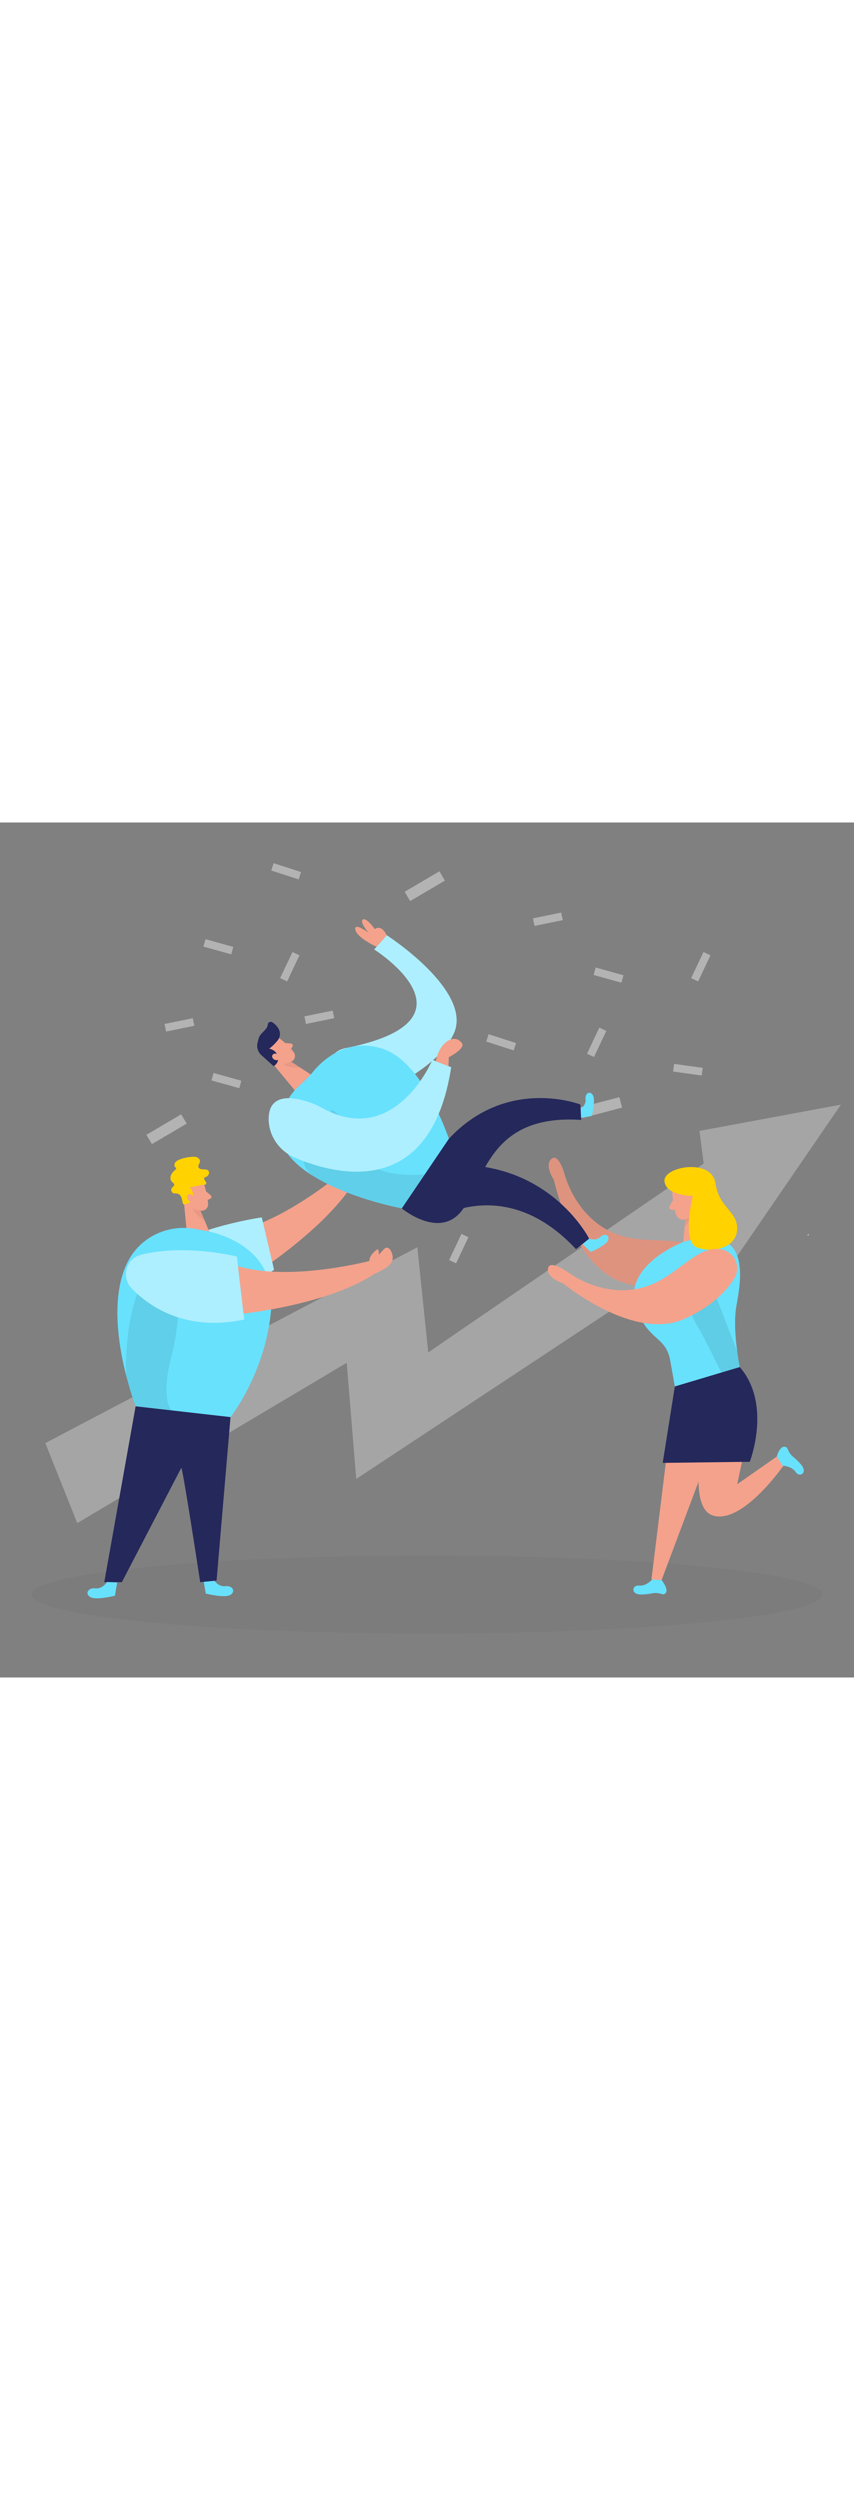 <svg id="_0572_team_success" xmlns="http://www.w3.org/2000/svg" viewBox="0 0 500 500" data-imageid="team-success-5-28" imageName="Team Success 5" class="illustrations_image" style="width: 171px;" _mstHidden="5"><rect x="0" y="0" width="500" height="500" fill="#808080" stroke="none"/><defs><style>.cls-1_team-success-5-28{fill:#fff;}.cls-2_team-success-5-28{fill:#f4a28c;}.cls-3_team-success-5-28{opacity:.46;}.cls-3_team-success-5-28,.cls-4_team-success-5-28,.cls-5_team-success-5-28,.cls-6_team-success-5-28,.cls-7_team-success-5-28,.cls-8_team-success-5-28{fill:none;}.cls-9_team-success-5-28{fill:#a5a5a5;}.cls-10_team-success-5-28{fill:#ce8172;}.cls-11_team-success-5-28{fill:#e6e6e6;}.cls-4_team-success-5-28{opacity:.03;}.cls-5_team-success-5-28{opacity:.09;}.cls-6_team-success-5-28{opacity:.08;}.cls-7_team-success-5-28{opacity:.5;}.cls-8_team-success-5-28{opacity:.31;}.cls-12_team-success-5-28{fill:#24285b;}.cls-13_team-success-5-28{fill:#000001;}.cls-14_team-success-5-28{fill:#ffd200;}.cls-15_team-success-5-28{fill:#68e1fd;}</style></defs><g id="confetti"><g class="cls-4_team-success-5-28"><ellipse class="cls-13_team-success-5-28" cx="250" cy="451.48" rx="231.58" ry="22.82"/></g><g class="cls-7_team-success-5-28"><rect class="cls-11_team-success-5-28" x="85.71" y="176.2" width="23.61" height="6.32" transform="translate(-77.47 74.2) rotate(-30.46)"/></g><g class="cls-7_team-success-5-28"><rect class="cls-11_team-success-5-28" x="236.9" y="34.08" width="23.61" height="6.32" transform="translate(15.45 131.23) rotate(-30.46)"/></g><g class="cls-7_team-success-5-28"><rect class="cls-11_team-success-5-28" x="340.2" y="163.51" width="23.61" height="6.32" transform="translate(734.81 238.43) rotate(165.28)"/></g><g class="cls-7_team-success-5-28"><rect class="cls-11_team-success-5-28" x="284.96" y="126.29" width="16.89" height="4.52" transform="translate(533.04 341.14) rotate(-162.08)"/></g><g class="cls-7_team-success-5-28"><rect class="cls-11_team-success-5-28" x="159.09" y="26.27" width="16.89" height="4.52" transform="translate(318.17 107.23) rotate(-162.08)"/></g><g class="cls-7_team-success-5-28"><rect class="cls-11_team-success-5-28" x="340.88" y="126.29" width="16.89" height="4.52" transform="translate(83.87 389.48) rotate(-64.71)"/></g><g class="cls-7_team-success-5-28"><rect class="cls-11_team-success-5-28" x="161.22" y="82.08" width="16.89" height="4.52" transform="translate(20.93 201.72) rotate(-64.71)"/></g><g class="cls-7_team-success-5-28"><rect class="cls-11_team-success-5-28" x="260.16" y="246.93" width="16.89" height="4.52" transform="translate(-71.45 385.6) rotate(-64.71)"/></g><g class="cls-7_team-success-5-28"><rect class="cls-11_team-success-5-28" x="401.85" y="82.08" width="16.89" height="4.52" transform="translate(158.77 419.29) rotate(-64.71)"/></g><g class="cls-7_team-success-5-28"><rect class="cls-11_team-success-5-28" x="394.3" y="142.29" width="16.89" height="4.52" transform="translate(781.91 342.9) rotate(-172.13)"/></g><g class="cls-7_team-success-5-28"><rect class="cls-11_team-success-5-28" x="124.11" y="148.69" width="16.89" height="4.52" transform="translate(219.71 331.94) rotate(-164.42)"/></g><g class="cls-7_team-success-5-28"><rect class="cls-11_team-success-5-28" x="119.39" y="70.42" width="16.89" height="4.52" transform="translate(231.46 177.01) rotate(-164.42)"/></g><g class="cls-7_team-success-5-28"><rect class="cls-11_team-success-5-28" x="347.81" y="87" width="16.89" height="4.52" transform="translate(675.47 270.91) rotate(-164.42)"/></g><g class="cls-7_team-success-5-28"><rect class="cls-11_team-success-5-28" x="178.51" y="111.65" width="16.89" height="4.52" transform="translate(392.89 188.19) rotate(168.48)"/></g><g class="cls-7_team-success-5-28"><rect class="cls-11_team-success-5-28" x="312.32" y="54.32" width="16.89" height="4.52" transform="translate(646.37 47.96) rotate(168.48)"/></g><g class="cls-7_team-success-5-28"><rect class="cls-11_team-success-5-28" x="96.62" y="116.09" width="16.89" height="4.52" transform="translate(231.64 213.34) rotate(168.48)"/></g></g><g id="growth"><polygon class="cls-9_team-success-5-28" points="492.33 165.01 420.95 269.04 417.94 245.63 208.57 383.9 203 315.97 45.24 409.71 26.54 362.94 244.35 248.42 250.72 309.9 412 199.46 409.53 180.35 492.33 165.01"/></g><g id="person1"><path class="cls-15_team-success-5-28 targetColor" d="m125.1,442.88s2.65,4.27,6.91,3.73c4.25-.54,6.22,3.31,2.69,5.18-3.53,1.87-14.25-.89-14.25-.89l-1.29-7.72,5.95-.3Z"/><path class="cls-2_team-success-5-28" d="m150.74,262.91s42.25-27.1,58.21-55.16l-5.38-5.91s-36.3,32.13-68.13,37.67l15.3,23.4Z"/><path class="cls-2_team-success-5-28" d="m208.95,207.75c.08.09,3.28-4.11,3.47-4.4,1.18-1.84,2.29-3.97,2.39-6.19.12-2.69-1.91-4.89-4.17-6.11-1.08-.59-2.58-.68-3.42.22-.32.34-.5.78-.66,1.22-.36.95-.65,1.92-.88,2.9-.17-.74-.42-1.46-.74-2.14-.13-.29-.32-.6-.63-.66-.3-.06-.59.16-.73.42s-.15.58-.17.88c-.08,1.67-.2,3.34-.24,5.02-.02.63.17,1.17.25,1.79.03.23,0,.95.16,1.13.01.01,5.38,5.91,5.38,5.91Z"/><path class="cls-15_team-success-5-28 targetColor" d="m93.48,274.73c15.32,5.23,40.29,7.9,66.95-13.24l-7.16-30.54s-42.89,5.93-63.73,23.57c-6.98,5.91-4.72,17.25,3.94,20.21Z"/><g class="cls-3_team-success-5-28"><path class="cls-1_team-success-5-28" d="m93.48,274.73c15.32,5.23,40.29,7.9,66.95-13.24l-7.16-30.54s-42.89,5.93-63.73,23.57c-6.98,5.91-4.72,17.25,3.94,20.21Z"/></g><path class="cls-2_team-success-5-28" d="m119.35,211.31s2.45,6.96,2.48,12c0,2.05-1.67,3.74-3.71,3.72-2.54-.03-5.97-.8-7.73-4.37l-3.74-5.69s-2.22-3.65,1.06-7.58c3.28-3.94,10.38-2.39,11.66,1.92Z"/><polygon class="cls-2_team-success-5-28" points="107.31 218.01 109.6 242.08 122.77 239.87 115.82 223.24 107.31 218.01"/><path class="cls-14_team-success-5-28" d="m117.66,212.06c-2.25.44-4.39,1.03-6.72,1.19,0,0,3.04,2.54,1.69,6.54-1.35,3.99-5.34,3.45-5.36,3.45-.22-.03-.71-3-.8-3.26-.43-1.23-1.1-2.61-2.5-2.93-.85-.19-1.78.03-2.58-.32-1.09-.46-1.51-2.03-.81-2.98.5-.67,1.45-1.13,1.42-1.97-.03-.73-.82-1.14-1.34-1.65-.99-.97-1.09-2.61-.56-3.9s1.56-2.3,2.61-3.21c.2-.17.41-.37.43-.63.03-.38-.35-.63-.6-.91-.62-.69-.53-1.81-.02-2.58s1.36-1.25,2.2-1.63c2.3-1.03,4.83-1.49,7.35-1.72,1.11-.1,2.26-.16,3.29.27s1.87,1.48,1.71,2.58c-.15,1.04-1.15,1.93-.95,2.97.21,1.07,1.54,1.47,2.64,1.48s2.34-.08,3.12.68c1.13,1.1.22,3.24-1.27,3.73-.28.09-.59.15-.81.36-.44.41-.25,1.16.09,1.65s.81.95.89,1.55c.19,1.39-1.99,1.04-2.77,1.19-.11.02-.23.04-.34.06Z"/><path class="cls-2_team-success-5-28" d="m113.34,219.39s-.76-2.74-2.77-1.99c-2.01.74-.93,4.71,1.97,4.35l.8-2.36Z"/><path class="cls-2_team-success-5-28" d="m120.67,215.78l2.7,2.24c.67.55.53,1.61-.25,1.98l-2.6,1.22.15-5.44Z"/><g class="cls-8_team-success-5-28"><path class="cls-10_team-success-5-28" d="m117.5,226.82s-2.51.13-4.82-1.41c0,0,1.29,4.23,7.08,7.25l-2.26-5.84Z"/></g><path class="cls-15_team-success-5-28 targetColor" d="m75.32,255.91c7.55-13.94,23.53-21.09,39.12-18.21l5.83,1.08s41.15,6.02,38.63,43.93c-2.52,37.91-23.94,65.04-23.94,65.04l-55.56-6.31s-20.99-54.28-4.08-85.52Z"/><path class="cls-12_team-success-5-28" d="m126.8,443.31l8.16-95.58-55.56-6.31-18.35,102.84h10.3l34.73-66.76c.4-3.5,11.14,66.76,11.14,66.76l9.58-.95Z"/><g class="cls-6_team-success-5-28"><path class="cls-13_team-success-5-28" d="m103.78,255.99s3.69,28.98-3.25,55.48c-6.94,26.5,0,32.37,0,32.37l-21.14-2.4s-4.63-11.76-5.47-17.71c-.84-5.95-.34-71.16,29.85-67.74Z"/></g><path class="cls-15_team-success-5-28 targetColor" d="m77.16,272.58c11.37,11.53,32.5,25.09,65.81,18.1l-4.26-36.82s-29.49-7.58-56.03-1.12c-8.89,2.16-11.94,13.32-5.52,19.84Z"/><g class="cls-3_team-success-5-28"><path class="cls-1_team-success-5-28" d="m77.16,272.58c11.37,11.53,32.5,25.09,65.81,18.1l-4.26-36.82s-29.49-7.58-56.03-1.12c-8.89,2.16-11.94,13.32-5.52,19.84Z"/></g><path class="cls-2_team-success-5-28" d="m142.56,287.21s49.9-5.34,76.74-23.3l-2.17-7.7s-46.84,12.5-77.78,3.22l3.22,27.77Z"/><path class="cls-2_team-success-5-28" d="m219.3,263.91c.08.27,6.48-3.28,6.89-3.58,1.44-1.07,2.88-2.42,3.49-4.15.69-1.94-.11-4.74-1.24-6.36-.56-.81-1.62-1.38-2.55-1.07-.53.18-.94.6-1.33,1.01-.92.98-1.82,1.97-2.71,2.98,0-.92-.12-1.84-.34-2.73-.05-.19-.14-.41-.33-.44-.12-.02-.23.05-.33.11-2.37,1.58-5.19,4.7-4.43,7.36.56,1.99,2.33,4.88,2.89,6.87Z"/><path class="cls-15_team-success-5-28 targetColor" d="m62.65,444.15s-2.65,4.27-6.91,3.73c-4.25-.54-6.22,3.31-2.69,5.18,3.53,1.87,14.25-.89,14.25-.89l1.29-7.72-5.95-.3Z"/></g><g id="person2"><polygon class="cls-11_team-success-5-28" points="473.56 241.16 472.58 241.79 473.32 240.6 473.56 241.16"/><path class="cls-2_team-success-5-28" d="m409.76,252.18c4.48,6.18,1.59,14.86-5.64,17.3-7.91,2.67-20.55,4.6-37.69,0-31.19-8.37-42.07-60.3-42.07-60.3,0,0-5.87-8.74-1.48-12.48,4.39-3.74,7.97,9.93,7.97,9.93,0,0,6.45,24.89,29.74,33.98,18.92,7.39,40.12-.91,49.17,11.57Z"/><g class="cls-5_team-success-5-28"><path class="cls-13_team-success-5-28" d="m409.76,252.18c4.48,6.18,1.59,14.86-5.64,17.3-7.91,2.67-20.55,4.6-37.69,0-31.19-8.37-42.07-60.3-42.07-60.3,0,0-5.87-8.74-1.48-12.48,4.39-3.74,7.97,9.93,7.97,9.93,0,0,6.45,24.89,29.74,33.98,18.92,7.39,40.12-.91,49.17,11.57Z"/></g><polygon class="cls-2_team-success-5-28" points="417.55 362.66 387.34 443.05 381.4 442.71 391.77 358.67 417.55 362.66"/><path class="cls-2_team-success-5-28" d="m438.67,353.88l-7.04,33.1,23.16-16.16,3.97,5.21s-23.86,34.41-41.19,29.32c-17.33-5.09-3.23-58.66-3.23-58.66l24.33,7.18Z"/><polygon class="cls-2_team-success-5-28" points="409.33 215.58 415.44 243.01 400.08 245.29 401.8 224.42 409.33 215.58"/><g class="cls-8_team-success-5-28"><path class="cls-10_team-success-5-28" d="m401.23,228.97s2.82-.76,4.83-3.29c0,0,.09,5.14-5.23,10.55l.4-7.26Z"/></g><path class="cls-2_team-success-5-28" d="m393.57,215.47s.27,8.57,2.37,14.04c.85,2.22,3.38,3.34,5.59,2.46,2.74-1.1,6.13-3.38,6.54-7.99l1.66-7.74s.87-4.89-4.34-7.77c-5.21-2.88-12.25,1.78-11.82,6.99Z"/><path class="cls-2_team-success-5-28" d="m403.49,221.68s-.33-3.29,2.17-3.33,2.99,4.7-.3,5.54l-1.87-2.22Z"/><path class="cls-2_team-success-5-28" d="m394.02,220.86l-1.98,3.56c-.49.88.1,1.97,1.11,2.04l3.33.22-2.45-5.82Z"/><path class="cls-15_team-success-5-28 targetColor" d="m400.08,245.29s-37.37,14.09-27.21,39.82c7.36,18.64,17.16,15.22,19.63,30.07l2.6,14.62,38.03-11.35s-4.47-21.4-2-35.6c2.47-14.2,9.99-49.55-31.05-37.57Z"/><g class="cls-5_team-success-5-28"><path class="cls-13_team-success-5-28" d="m410.08,253.54s-14.5,20.34-1.71,41.1c2.17,3.52,4.07,7.2,5.92,10.9l8.07,16.15,10.77-3.21-1.49-8.99-21.56-55.94Z"/></g><path class="cls-14_team-success-5-28" d="m405.65,218.35s-6.61,26.5,2.25,30.09c8.86,3.59,23.28.5,23.67-10.45.39-10.95-10.45-12.11-12.69-27.04-2.23-14.93-30.77-9.75-29.84-1.12s16.61,8.52,16.61,8.52Z"/><path class="cls-12_team-success-5-28" d="m433.13,318.47l-38.03,11.35-7.09,44.68,50.97-.64s13.07-33.54-5.85-55.39Z"/><path class="cls-15_team-success-5-28 targetColor" d="m381.83,442.73s-3.52,3.97-7.7,3.52c-4.18-.44-5.14,5.45,1.65,5.22,2.59-.09,4.68-.38,6.28-.71,1.9-.39,3.83-.08,5.68.53.58.19,1.25.09,1.97-.66,2.04-2.14-2.36-7.59-2.36-7.59l-5.51-.32Z"/><path class="cls-15_team-success-5-28 targetColor" d="m458.22,376.15s5.3.18,7.62,3.69,7.47.48,2.97-4.6c-1.72-1.94-3.28-3.36-4.55-4.38-1.52-1.22-2.5-2.9-3.21-4.71-.22-.56-.73-1.02-1.76-1.1-2.95-.21-4.51,5.77-4.51,5.77l3.43,5.33Z"/><path class="cls-2_team-success-5-28" d="m423.36,249.9c7.36,2.03,10.52,10.62,6.39,17.04-4.52,7.02-13.19,16.42-29.45,23.52-29.59,12.92-70.5-20.87-70.5-20.87,0,0-10.04-3.17-8.94-8.83,1.09-5.66,12.43,2.78,12.43,2.78,0,0,20.57,15.42,44.44,8,19.39-6.03,30.78-25.75,45.64-21.64Z"/></g><g id="person3"><path class="cls-15_team-success-5-28 targetColor" d="m192.64,157.04c4.05,7.75,13.7,10.64,21.32,6.36,16.02-9,42.66-20.55,51.65-39.79,11.65-24.94-39.17-57.69-39.17-57.69l-7.34,8.34s65.86,41.46-16.93,57.72c-10.54,2.07-14.51,15.54-9.54,25.06h0Z"/><g class="cls-3_team-success-5-28"><path class="cls-1_team-success-5-28" d="m192.64,157.04c4.05,7.75,13.7,10.64,21.32,6.36,16.02-9,42.66-20.55,51.65-39.79,11.65-24.94-39.17-57.69-39.17-57.69l-7.34,8.34s65.86,41.46-16.93,57.72c-10.54,2.07-14.51,15.54-9.54,25.06h0Z"/></g><path class="cls-15_team-success-5-28 targetColor" d="m339.72,167.7s3.59-2.26,3.11-5.84c-.47-3.58,2.76-5.26,4.35-2.29s-.69,12.02-.69,12.02l-6.51,1.12-.27-5.01Z"/><path class="cls-15_team-success-5-28 targetColor" d="m344.93,243.37s3.95,1.54,6.54-.98,5.87-.91,4.44,2.13-10.06,6.61-10.06,6.61l-4.78-4.56,3.86-3.21Z"/><path class="cls-2_team-success-5-28" d="m163.38,126.05s5.87,4.31,8.69,8.4c1.14,1.66.72,3.97-.96,5.09-2.08,1.39-5.3,2.67-8.73.74l-6.21-2.55s-3.84-1.74-3.35-6.77c.49-5.03,7.12-7.72,10.57-4.92Z"/><polygon class="cls-2_team-success-5-28" points="157.3 138.2 172.54 156.54 182.05 147.42 167.14 137.74 157.3 138.2"/><path class="cls-12_team-success-5-28" d="m162.42,127.61c-.79,1-2.33,2.75-4.81,4.7,0,0,3.88.38,5.01,4.39,1.12,4.01-2.45,5.79-2.45,5.79l-6.95-6.25c-2.08-1.76-3.05-4.51-2.49-7.18.23-1.09.53-2.26.91-3.35.96-2.74,4.91-4.52,5.14-7.53.1-1.32,1.59-2.05,2.7-1.33,2.42,1.56,5.45,4.89,4.08,8.81-.25.72-.66,1.36-1.13,1.96Z"/><path class="cls-2_team-success-5-28" d="m162.97,135.97s-2.14-1.81-3.37-.08c-1.23,1.73,1.85,4.35,4.02,2.45l-.66-2.37Z"/><path class="cls-2_team-success-5-28" d="m166.94,128.95l3.44.32c.85.08,1.33,1.02.89,1.75l-1.44,2.44-2.9-4.52Z"/><g class="cls-8_team-success-5-28"><path class="cls-10_team-success-5-28" d="m170.49,139.72s-1.97,1.5-4.72,1.53c0,0,3.4,2.73,9.8,1.97l-5.08-3.5Z"/></g><path class="cls-15_team-success-5-28 targetColor" d="m172.54,156.54l6.47-6.21c1.58-1.51,3.08-3.1,4.47-4.79,4.44-5.41,19.03-20.25,40.55-13.2,26.09,8.54,41,59.17,41,59.17l-29.78,34.16s-103.33-19.27-62.71-69.13Z"/><path class="cls-2_team-success-5-28" d="m220.49,72.68s-11.54-5.16-12.45-10.03c-.92-4.87,8.9,2.61,8.9,2.61,0,0,4.6-8.7,9.5.66l-5.95,6.77Z"/><path class="cls-2_team-success-5-28" d="m217.8,66.79s-7.88-8.32-5.35-10.01c2.52-1.69,8.65,8.01,8.65,8.01l-3.3,2.01Z"/><path class="cls-12_team-success-5-28" d="m235.25,225.67s21.98,18.33,35.13,1.32c13.15-17.01,15.42-56.72,69.87-53.05l-.44-9.01s-42.75-16.67-76.99,20.01l-27.58,40.73Z"/><path class="cls-12_team-success-5-28" d="m252.82,233.06s41.95-29.12,84.43,16.46l7.68-6.15s-25.13-49.78-89.63-42.42l-2.48,32.11Z"/><g class="cls-6_team-success-5-28"><path class="cls-13_team-success-5-28" d="m194.2,167.96s9.88,4.96,16.12,23.49c6.24,18.53,38.47,14.21,38.47,14.21l-13.55,20.01s-33.42-7.07-51.46-18.64c-18.04-11.57,9.94-37.95,9.94-37.95l.47-1.12Z"/></g><path class="cls-15_team-success-5-28 targetColor" d="m172.69,196.03c24.46,10.36,79.57,24.34,91.47-52.92l-10.97-4.28s-21.79,51.76-64.61,28.11c-1.6-.88-3.22-1.71-4.93-2.39-7.61-3.01-26.57-8.73-26.34,9.14.13,9.8,6.35,18.51,15.37,22.33Z"/><g class="cls-3_team-success-5-28"><path class="cls-1_team-success-5-28" d="m172.69,196.03c24.46,10.36,79.57,24.34,91.47-52.92l-10.97-4.28s-21.79,51.76-64.61,28.11c-1.6-.88-3.22-1.71-4.93-2.39-7.61-3.01-26.57-8.73-26.34,9.14.13,9.8,6.35,18.51,15.37,22.33Z"/></g><path class="cls-2_team-success-5-28" d="m255.13,139.59s1.04-6.32,5.03-10.27c3.99-3.95,8.05-3.38,10.3-.26,2.25,3.12-7.69,8.21-7.69,8.21l-.2,5.22-7.43-2.9Z"/></g></svg>